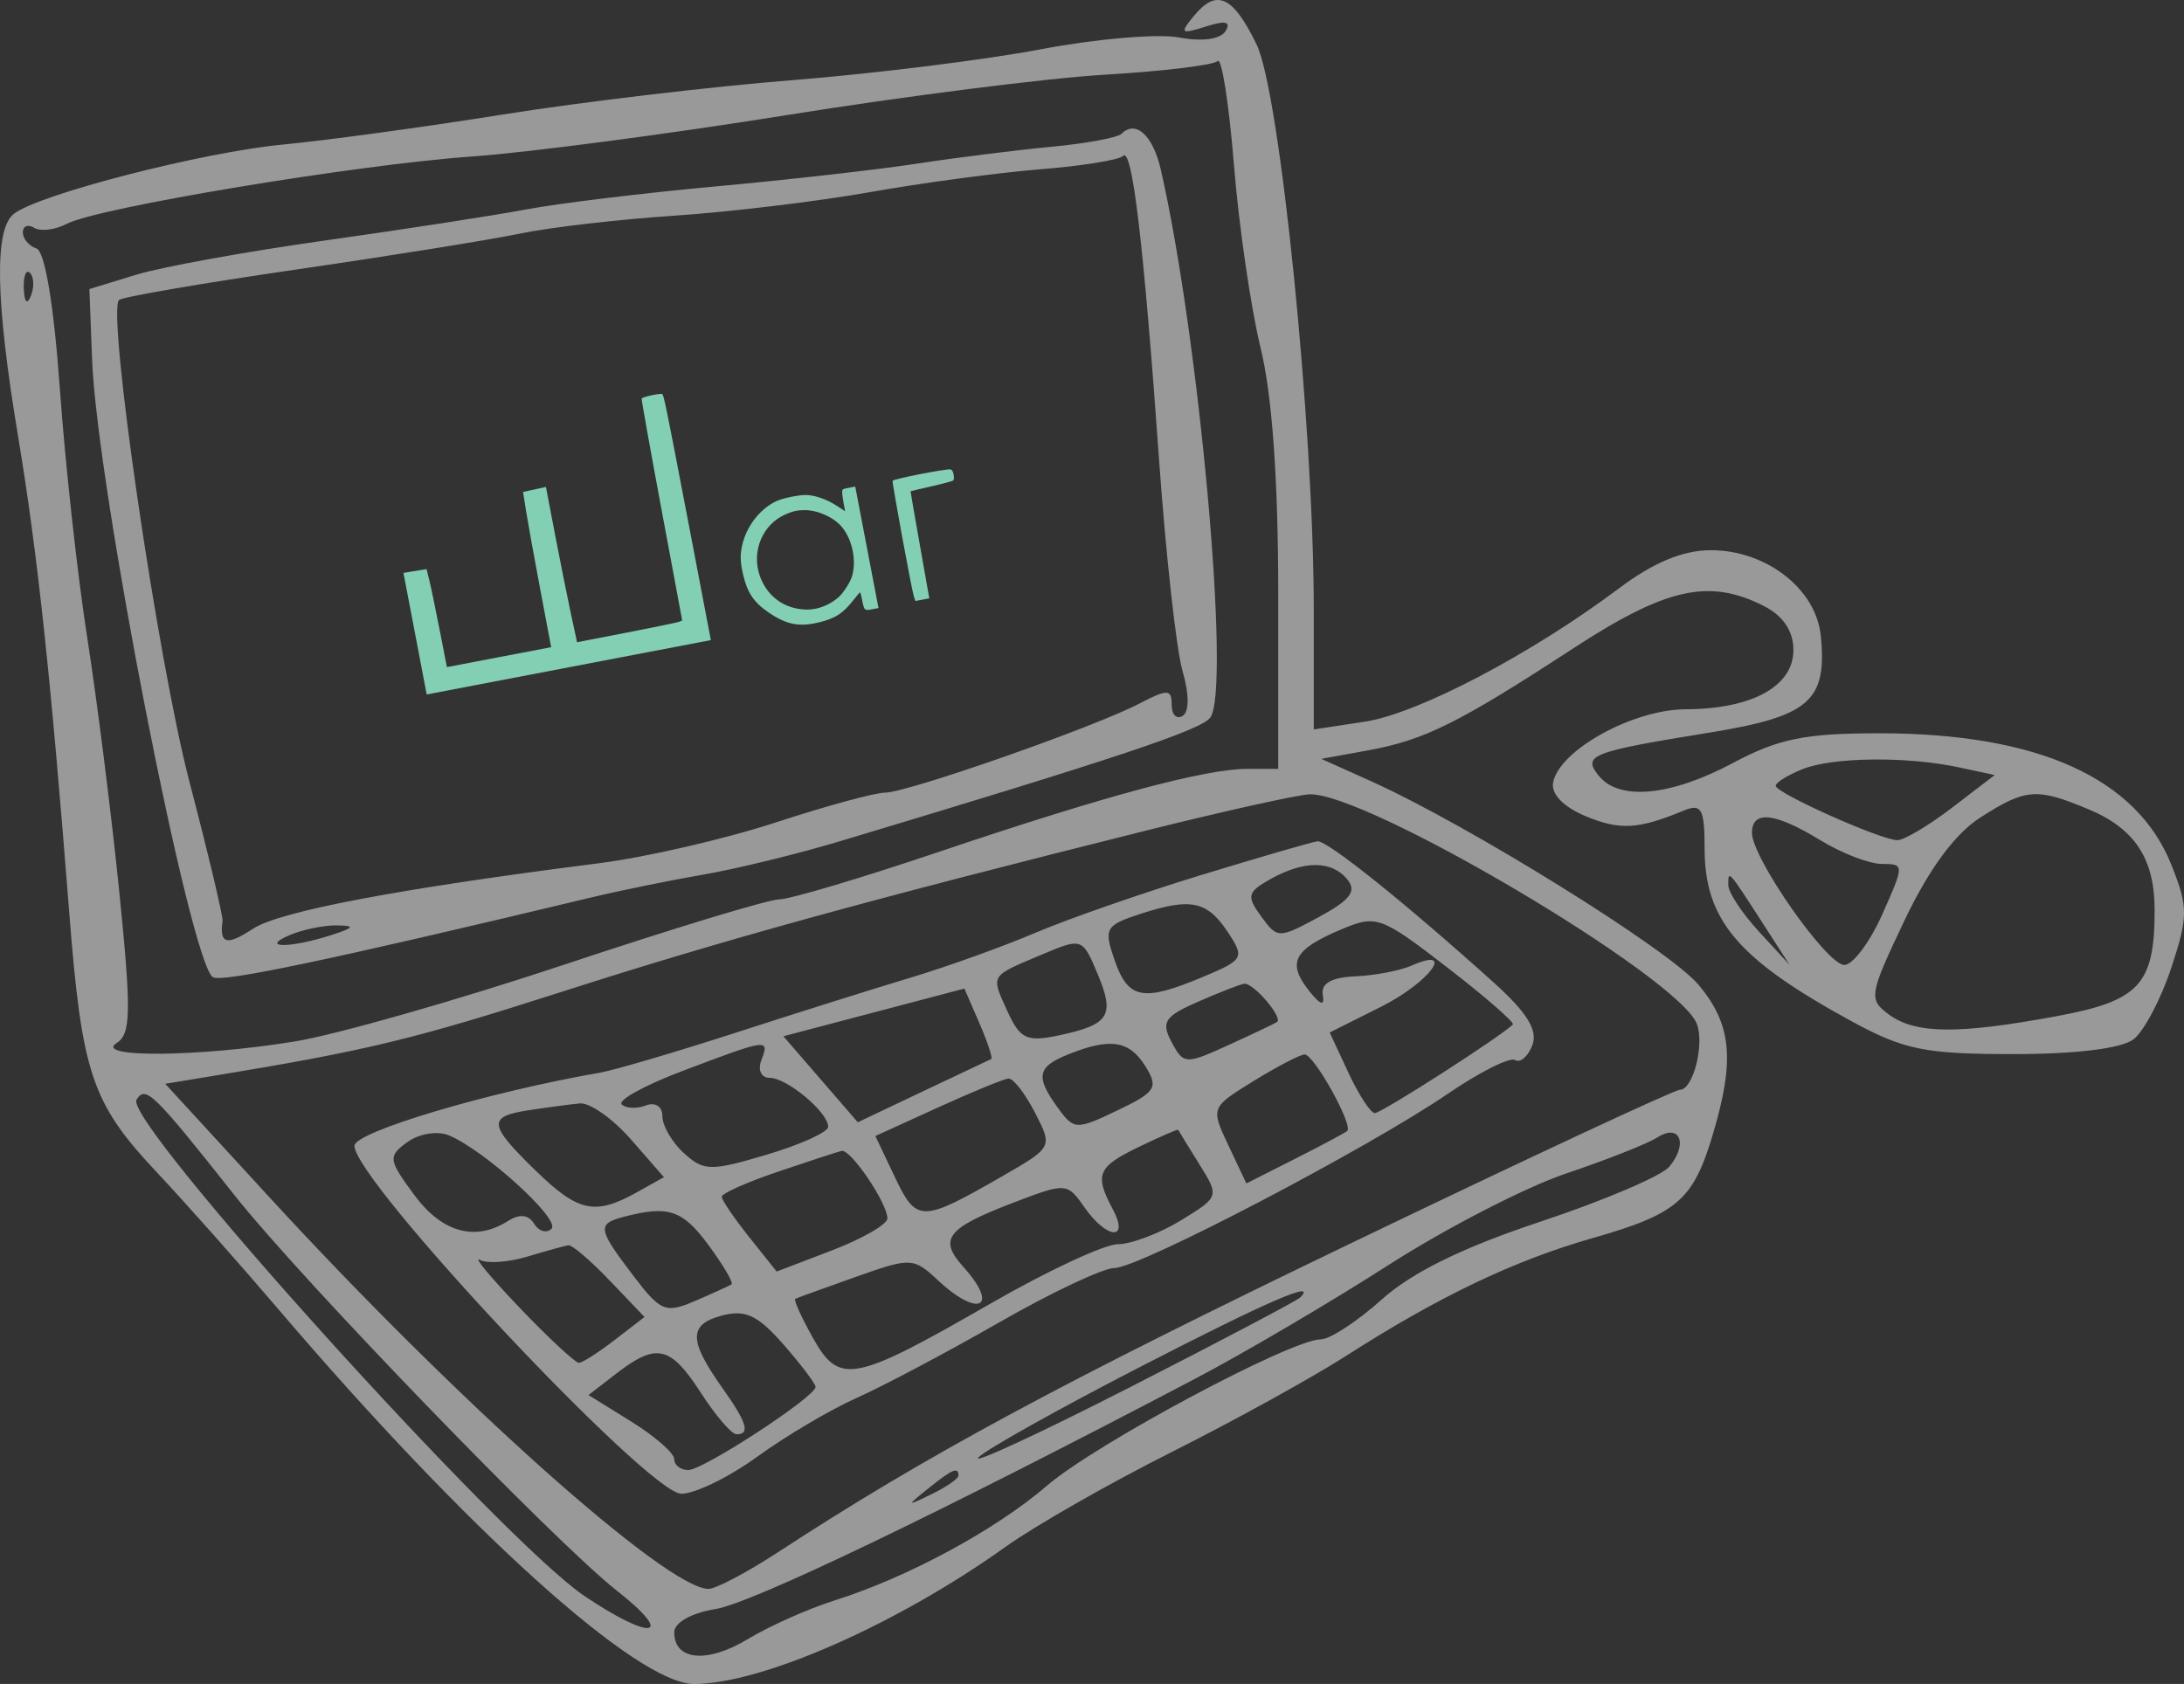 <?xml version="1.0" encoding="UTF-8"?> <svg xmlns="http://www.w3.org/2000/svg" width="236" height="182" viewBox="0 0 236 182" fill="none"><rect x="0" y="0" width="236" height="182" fill="#333333" stroke="none"/><path fill-rule="evenodd" clip-rule="evenodd" d="M129.049 1.677C127.445 3.617 127.569 3.735 130.296 2.867C132.423 2.19 133.058 2.338 132.426 3.364C131.879 4.251 129.903 4.52 127.394 4.047C125.121 3.618 118.398 4.196 112.456 5.329C106.513 6.463 94.453 7.961 85.654 8.66C76.856 9.357 62.746 11.032 54.3 12.382C45.854 13.731 35.2 15.187 30.624 15.617C21.953 16.434 4.278 20.977 1.51 23.099C-0.638 24.747 -0.497 32.421 1.95 47.133C4.05 59.75 5.483 73.089 7.473 98.511C8.852 116.113 9.893 119.202 17.009 126.769C19.998 129.948 25.869 136.561 30.054 141.467C50.494 165.424 68.871 182 74.99 182C82.314 182 96.946 175.556 108.69 167.157C111.857 164.892 119.92 160.293 126.607 156.935C133.294 153.579 141.769 148.906 145.441 146.55C155.444 140.135 163.609 136.232 172.094 133.811C181.249 131.197 182.968 129.715 185.089 122.595C187.494 114.527 187.126 110.709 183.527 106.417C180.365 102.644 158.614 89.13 148.098 84.406L142.78 82.017L147.811 81.101C153.937 79.985 157.59 78.171 169.982 70.087C180.048 63.521 184.679 62.488 190.595 65.493C192.691 66.558 193.794 68.198 193.794 70.253C193.794 74.176 189.328 76.63 182.146 76.656C176.454 76.676 168.5 81.072 167.829 84.568C167.59 85.81 168.94 87.213 171.331 88.207C175.055 89.755 177.014 89.643 181.957 87.601C183.863 86.813 184.196 87.417 184.196 91.666C184.196 99.45 187.786 103.673 200.111 110.392C205.746 113.463 208.022 113.924 217.546 113.924C224.359 113.924 229.276 113.318 230.554 112.319C231.686 111.436 233.517 107.964 234.625 104.605C236.455 99.059 236.457 98.035 234.638 93.474C230.894 84.082 220.222 79.263 203.141 79.252C195.082 79.245 192.195 79.829 187.273 82.455C180.576 86.028 175.027 86.579 172.802 83.89C170.933 81.628 171.852 81.263 184.652 79.191C195.539 77.428 197.452 75.772 196.751 68.715C196.246 63.652 190.866 59.464 184.866 59.464C181.871 59.464 178.655 60.798 174.955 63.578C165.487 70.688 153.239 77.12 147.495 77.994L141.964 78.837V65.892C141.964 46.13 138.314 10.021 135.79 4.815C133.25 -0.426 131.472 -1.254 129.049 1.677ZM131.577 6.599C131.145 7.039 125.674 7.7 119.42 8.07C113.167 8.439 97.684 10.405 85.014 12.44C72.345 14.473 57.084 16.482 51.101 16.905C38.556 17.788 10.595 22.43 7.216 24.19C5.956 24.848 4.372 25.041 3.697 24.623C3.022 24.204 2.469 24.425 2.469 25.115C2.469 25.803 3.134 26.589 3.944 26.86C4.856 27.166 5.82 32.963 6.47 42.06C7.048 50.149 8.382 62.257 9.434 68.968C10.486 75.68 12.04 88.012 12.887 96.372C14.198 109.312 14.158 111.744 12.608 112.728C10.061 114.347 21.478 114.248 31.83 112.563C36.365 111.824 49.525 108.071 61.074 104.223C72.623 100.375 83.022 97.217 84.183 97.207C85.344 97.197 93.092 94.892 101.399 92.087C119.342 86.027 130.226 83.097 134.79 83.097H138.125V64.234C138.125 51.851 137.469 42.695 136.215 37.582C135.166 33.298 133.869 24.394 133.336 17.797C132.802 11.199 132.011 6.161 131.577 6.599ZM121.2 14.454C120.777 14.878 117.358 15.514 113.6 15.865C109.844 16.219 103.315 17.037 99.092 17.686C94.869 18.334 85.078 19.441 77.336 20.148C69.593 20.853 60.379 21.973 56.859 22.634C53.34 23.296 43.55 24.808 35.103 25.995C26.657 27.181 17.477 28.847 14.703 29.696L9.659 31.24L9.952 38.866C10.482 52.646 20.546 104.087 23.011 105.616C23.977 106.215 36.002 103.679 63.898 96.993C67.066 96.233 72.537 95.117 76.056 94.514C79.575 93.909 86.198 92.29 90.773 90.916C120.82 81.895 129.903 78.858 130.797 77.533C133.007 74.259 129.576 36.396 125.433 18.32C124.586 14.629 122.723 12.925 121.2 14.454ZM121.355 16.856C120.93 17.29 116.898 17.939 112.396 18.299C107.894 18.66 99.604 19.771 93.973 20.771C88.342 21.77 78.84 22.913 72.857 23.311C66.874 23.709 59.387 24.578 56.22 25.241C53.052 25.903 42.133 27.657 31.957 29.138C21.779 30.617 13.186 32.096 12.861 32.422C11.538 33.75 17.037 71.358 20.48 84.528C22.512 92.302 24.118 99.062 24.049 99.55C23.696 102.034 24.503 102.241 27.324 100.386C30.216 98.484 43.051 96.052 64.765 93.292C69.816 92.65 78.384 90.671 83.805 88.895C89.225 87.119 94.552 85.666 95.643 85.666C98.04 85.666 118.16 78.621 123.087 76.057C126.179 74.448 126.607 74.461 126.607 76.169C126.607 77.237 127.14 77.78 127.792 77.376C128.519 76.926 128.512 75.031 127.775 72.484C127.115 70.196 125.977 59.945 125.248 49.702C123.58 26.273 122.345 15.847 121.355 16.856ZM2.571 31.184C2.632 32.68 2.935 32.985 3.344 31.961C3.713 31.034 3.667 29.925 3.242 29.499C2.818 29.072 2.516 29.83 2.571 31.184ZM194.754 83.137C193.171 83.777 191.875 84.58 191.875 84.923C191.875 85.711 203.269 90.804 205.035 90.804C205.758 90.804 208.42 89.22 210.948 87.285L215.547 83.764L211.71 82.941C206.035 81.723 198.03 81.816 194.754 83.137ZM124.047 89.717C93.913 97.244 78.146 101.592 60.909 107.126C44.745 112.315 39.744 113.526 23.28 116.241L17.854 117.135L29.059 129.338C49.4 151.487 72.08 171.724 76.562 171.724C77.354 171.724 80.732 169.94 84.069 167.761C100.057 157.313 114.61 149.467 146.176 134.276C165.033 125.202 180.947 117.778 181.539 117.778C182.952 117.778 184.206 112.875 183.359 110.66C181.423 105.594 147.349 85.438 141.428 85.854C139.962 85.957 132.142 87.696 124.047 89.717ZM213.958 88.378C211.232 90.13 208.427 93.947 205.792 99.49C201.967 107.535 201.888 108.013 204.109 109.644C206.989 111.757 211.555 111.804 222.246 109.826C231.202 108.17 232.827 106.405 232.827 98.343C232.827 92.828 230.695 89.567 225.727 87.484C220.066 85.11 218.905 85.199 213.958 88.378ZM189.315 90.017C189.315 92.723 197.403 104.291 199.295 104.291C200.209 104.291 202.053 101.834 203.391 98.832C205.791 93.453 205.791 93.373 203.361 93.373C202.004 93.373 199.009 92.22 196.705 90.809C191.789 87.801 189.315 87.535 189.315 90.017ZM129.806 94.57C123.471 96.506 115.409 99.314 111.889 100.811C108.37 102.308 102.323 104.482 98.452 105.645C94.581 106.806 86.071 109.485 79.543 111.599C73.015 113.712 66.392 115.663 64.826 115.934C52.837 118.009 38.303 122.339 38.303 123.836C38.303 127.614 70.068 161.432 73.624 161.441C75.103 161.445 78.804 159.636 81.85 157.422C84.895 155.208 89.733 152.35 92.6 151.07C95.466 149.792 102.405 146.112 108.019 142.895C113.633 139.677 119.216 137.044 120.427 137.044C123.085 137.044 147.83 124.105 156.494 118.183C159.911 115.848 163.163 114.221 163.72 114.566C164.277 114.912 165.116 114.187 165.586 112.958C166.196 111.362 165.014 109.438 161.445 106.223C151.851 97.58 143.401 90.805 142.366 90.927C141.792 90.996 136.141 92.634 129.806 94.57ZM137.263 95.023C134.786 96.413 134.678 96.853 136.281 99.046C138.043 101.459 138.169 101.46 142.523 99.107C145.918 97.271 146.641 96.313 145.588 95.039C143.886 92.981 140.915 92.976 137.263 95.023ZM186.756 95.657C186.756 96.442 188.248 98.705 190.073 100.687L193.389 104.291L190.488 99.795C186.708 93.942 186.756 93.995 186.756 95.657ZM123.206 98.779C119.431 100.012 119.251 100.341 120.452 103.8C121.913 108.007 123.502 108.302 130.003 105.575C134.393 103.735 134.512 103.52 132.689 100.759C130.445 97.361 128.679 96.993 123.206 98.779ZM144.944 100.443C139.823 102.604 139.06 104.007 141.384 106.992C142.643 108.61 143.167 108.8 142.942 107.56C142.713 106.293 143.839 105.637 146.443 105.523C148.555 105.43 151.291 104.907 152.522 104.364C157.412 102.202 154.454 106.192 149.223 108.813L143.683 111.59L145.703 115.927C146.814 118.312 148.097 120.282 148.555 120.304C149.23 120.339 162.06 112.107 163.478 110.728C163.697 110.517 160.506 107.74 156.387 104.558C149.22 99.023 148.727 98.846 144.944 100.443ZM31.264 101.08C28.003 102.486 31.368 102.486 35.743 101.08C38.316 100.252 38.441 100.044 36.383 100.014C34.976 99.993 32.672 100.472 31.264 101.08ZM112.561 103.175C106.907 105.561 107.056 105.315 108.87 109.314C110.217 112.28 110.958 112.631 114.358 111.914C119.882 110.749 120.501 109.782 118.615 105.279C116.969 101.351 116.923 101.334 112.561 103.175ZM94.432 109.42L84.653 111.997L88.673 116.645L92.693 121.293L99.732 117.948C103.603 116.109 106.923 114.539 107.11 114.459C107.296 114.379 106.721 112.632 105.83 110.578L104.211 106.843L94.432 109.42ZM129.45 108.267C125.841 109.85 125.443 110.459 126.599 112.624C127.892 115.048 128.116 115.061 132.713 112.965C135.337 111.769 137.711 110.641 137.988 110.461C138.689 110.003 135.432 106.194 134.449 106.323C134.006 106.379 131.758 107.255 129.45 108.267ZM73.77 115.739C69.698 117.28 66.732 118.908 67.177 119.356C67.622 119.803 68.796 119.858 69.783 119.478C70.814 119.081 71.577 119.58 71.577 120.652C71.577 121.678 72.629 123.473 73.914 124.64C76.053 126.584 76.81 126.597 82.872 124.789C86.514 123.704 89.494 122.35 89.494 121.78C89.494 120.219 85.041 116.493 83.177 116.493C82.249 116.493 81.86 115.659 82.278 114.566C83.175 112.22 83.008 112.243 73.77 115.739ZM115.409 113.964C112.058 115.317 111.861 116.37 114.327 119.754C116.056 122.128 116.303 122.138 120.744 120.012C124.912 118.018 125.207 117.549 123.758 115.22C122.03 112.443 119.952 112.131 115.409 113.964ZM135.428 116.855C130.826 119.696 130.817 119.72 132.746 123.805L134.68 127.904L139.921 125.252C142.805 123.793 145.35 122.435 145.578 122.235C146.264 121.63 141.97 113.922 140.971 113.964C140.461 113.986 137.967 115.287 135.428 116.855ZM101.32 119.711L94.59 122.78L96.705 127.232C99.046 132.158 99.569 132.152 108.347 127.1C113.748 123.992 113.758 123.972 111.833 120.239C110.772 118.178 109.487 116.526 108.977 116.568C108.467 116.607 105.021 118.023 101.32 119.711ZM14.749 118.865C13.333 121.162 54.175 166.421 63.112 172.462C70.439 177.414 73.105 176.987 66.634 171.898C59.963 166.651 32.598 138.343 25.356 129.195C16.543 118.064 15.729 117.273 14.749 118.865ZM57.179 119.982C52.657 120.67 52.749 121.526 57.881 126.517C62.481 130.993 64.286 131.384 68.783 128.88L71.748 127.228L68.178 123.145C66.215 120.9 63.728 119.148 62.653 119.255C61.578 119.36 59.116 119.688 57.179 119.982ZM44.001 123.444C41.907 124.981 41.953 125.331 44.755 129.136C47.762 133.217 51.348 134.213 54.907 131.954C56.144 131.169 57.109 131.273 57.716 132.258C58.224 133.083 59.071 133.326 59.598 132.797C60.605 131.786 52.215 124.183 48.436 122.682C47.224 122.2 45.228 122.543 44.001 123.444ZM123.087 123.944C118.579 126.119 118.24 126.929 120.253 130.707C122.079 134.13 119.6 133.946 117.18 130.478C115.314 127.804 115.2 127.798 109.387 130.026C102.305 132.74 101.395 133.922 104.085 136.906C108.044 141.295 105.767 142.499 101.338 138.358C98.712 135.902 98.421 135.891 92.459 138.008C89.069 139.211 86.132 140.276 85.934 140.372C85.736 140.47 86.6 142.379 87.854 144.615C90.711 149.709 92.223 149.414 107.085 140.86C113.187 137.349 119.357 134.473 120.794 134.47C122.231 134.468 125.292 133.312 127.596 131.903C131.768 129.35 131.776 129.323 129.583 125.805C128.373 123.863 127.352 122.197 127.314 122.106C127.277 122.014 125.376 122.841 123.087 123.944ZM179.077 122.937C178.021 123.61 173.586 125.363 169.22 126.833C164.855 128.304 156.217 132.757 150.024 136.731C143.831 140.706 134.445 146.227 129.166 149C101.269 163.654 81.27 173.259 77.306 173.904C74.688 174.331 72.857 175.37 72.857 176.428C72.857 179.481 76.431 179.802 80.823 177.143C83.128 175.747 87.318 173.878 90.133 172.99C98.1 170.475 107.557 165.365 113.169 160.543C118.423 156.028 139.532 144.751 142.731 144.751C143.712 144.751 146.677 142.811 149.319 140.44C152.594 137.503 158.062 134.822 166.503 132.018C173.314 129.756 179.56 127.091 180.383 126.096C182.448 123.597 181.529 121.374 179.077 122.937ZM84.061 126.635C80.722 127.768 77.989 128.984 77.989 129.338C77.989 129.691 79.325 131.656 80.958 133.705L83.927 137.428L89.909 135.136C93.2 133.874 95.892 132.323 95.892 131.687C95.892 130.034 91.915 124.164 90.946 124.387C90.499 124.491 87.401 125.502 84.061 126.635ZM67.418 131.507C64.492 132.275 64.573 132.795 68.411 137.843C71.39 141.765 71.915 141.979 75.129 140.594C77.047 139.769 78.81 138.967 79.048 138.812C79.286 138.658 78.17 136.751 76.568 134.577C73.759 130.763 72.222 130.247 67.418 131.507ZM56.97 135.815C54.918 136.432 52.615 136.587 51.85 136.162C51.087 135.737 53.028 138.073 56.166 141.355C59.304 144.635 62.183 147.307 62.565 147.292C62.946 147.276 64.695 146.155 66.451 144.8L69.646 142.337L65.892 138.407C63.828 136.244 61.816 134.525 61.419 134.586C61.023 134.646 59.021 135.2 56.97 135.815ZM123.011 147.83C114.347 152.296 106.572 156.651 105.734 157.508C104.897 158.364 112.234 154.969 122.039 149.962C131.845 144.956 140.147 140.58 140.49 140.237C142.476 138.243 136.945 140.646 123.011 147.83ZM77.976 142.192C74.397 143.153 74.414 144.868 78.052 149.997C80.713 153.746 81.105 155.036 79.575 155.011C79.047 155.002 77.314 152.979 75.725 150.516C72.452 145.446 70.942 145.1 66.624 148.433L63.592 150.774L68.224 153.647C70.772 155.227 72.857 157.051 72.857 157.701C72.857 158.349 73.536 158.88 74.367 158.88C76.006 158.88 88.16 150.939 88.129 149.889C88.118 149.536 86.55 147.466 84.642 145.289C81.871 142.127 80.533 141.505 77.976 142.192ZM100.296 160.877C97.911 162.796 97.926 162.819 100.692 161.475C102.275 160.704 103.571 159.805 103.571 159.477C103.571 158.495 102.907 158.778 100.296 160.877Z" fill="white" fill-opacity="0.5"></path><path fill-rule="evenodd" clip-rule="evenodd" d="M69.338 43.076C69.303 43.162 70.275 48.594 71.497 55.147L73.718 67.062L73.401 67.197C73.226 67.271 70.669 67.799 67.719 68.371L62.355 69.411L61.672 66.236C61.296 64.489 60.54 60.714 59.991 57.846L58.993 52.63L57.757 52.9L56.52 53.169L56.867 55.351C57.058 56.552 57.741 60.327 58.386 63.74L59.558 69.946L53.925 71.023L48.292 72.101L47.516 68.126C47.089 65.94 46.594 63.556 46.417 62.829L46.093 61.507L44.845 61.713L43.596 61.919L44.853 68.487L46.109 75.056L61.462 72.119L76.815 69.182L74.274 55.898C71.976 43.887 71.715 42.611 71.545 42.58C71.179 42.513 69.403 42.912 69.338 43.076ZM83.926 54.149C82.264 54.907 80.836 56.64 80.299 58.548C79.957 59.765 79.954 60.607 80.288 62.059C80.743 64.043 81.453 65.103 83.061 66.199C84.996 67.518 86.35 67.782 88.51 67.262C90.276 66.837 91.119 66.281 92.297 64.761C92.606 64.363 92.89 64.031 92.929 64.024C92.967 64.017 93.064 64.348 93.144 64.761C93.382 65.991 93.401 66.01 94.224 65.852L94.929 65.718L93.673 59.153L92.417 52.588L91.713 52.723C91.013 52.857 91.009 52.859 91.007 53.218C91.005 53.417 91.076 53.955 91.164 54.414L91.323 55.249L90.376 54.637C89.325 53.958 88.063 53.517 87.119 53.499C86.321 53.484 84.627 53.829 83.926 54.149ZM96.454 51.96C96.38 52.145 98.528 63.828 98.759 64.495L98.918 64.954L99.668 64.811L100.418 64.668L99.397 58.895C98.835 55.721 98.384 53.111 98.393 53.097C98.403 53.082 99.422 52.841 100.658 52.561C101.894 52.28 102.958 51.989 103.022 51.914C103.086 51.839 103.097 51.56 103.047 51.295C102.977 50.931 102.896 50.793 102.719 50.737C102.356 50.623 96.535 51.759 96.454 51.96ZM84.907 55.58C82.4 56.654 81.169 59.589 82.108 62.25C82.892 64.475 84.786 65.839 87.15 65.882C88.359 65.903 89.637 65.407 90.634 64.528C91.144 64.079 91.891 62.9 92.078 62.25C92.559 60.574 92.103 58.337 91.005 56.99C90.143 55.934 88.399 55.133 86.963 55.133C86.179 55.133 85.713 55.235 84.907 55.58Z" fill="#82CFB4"></path></svg> 